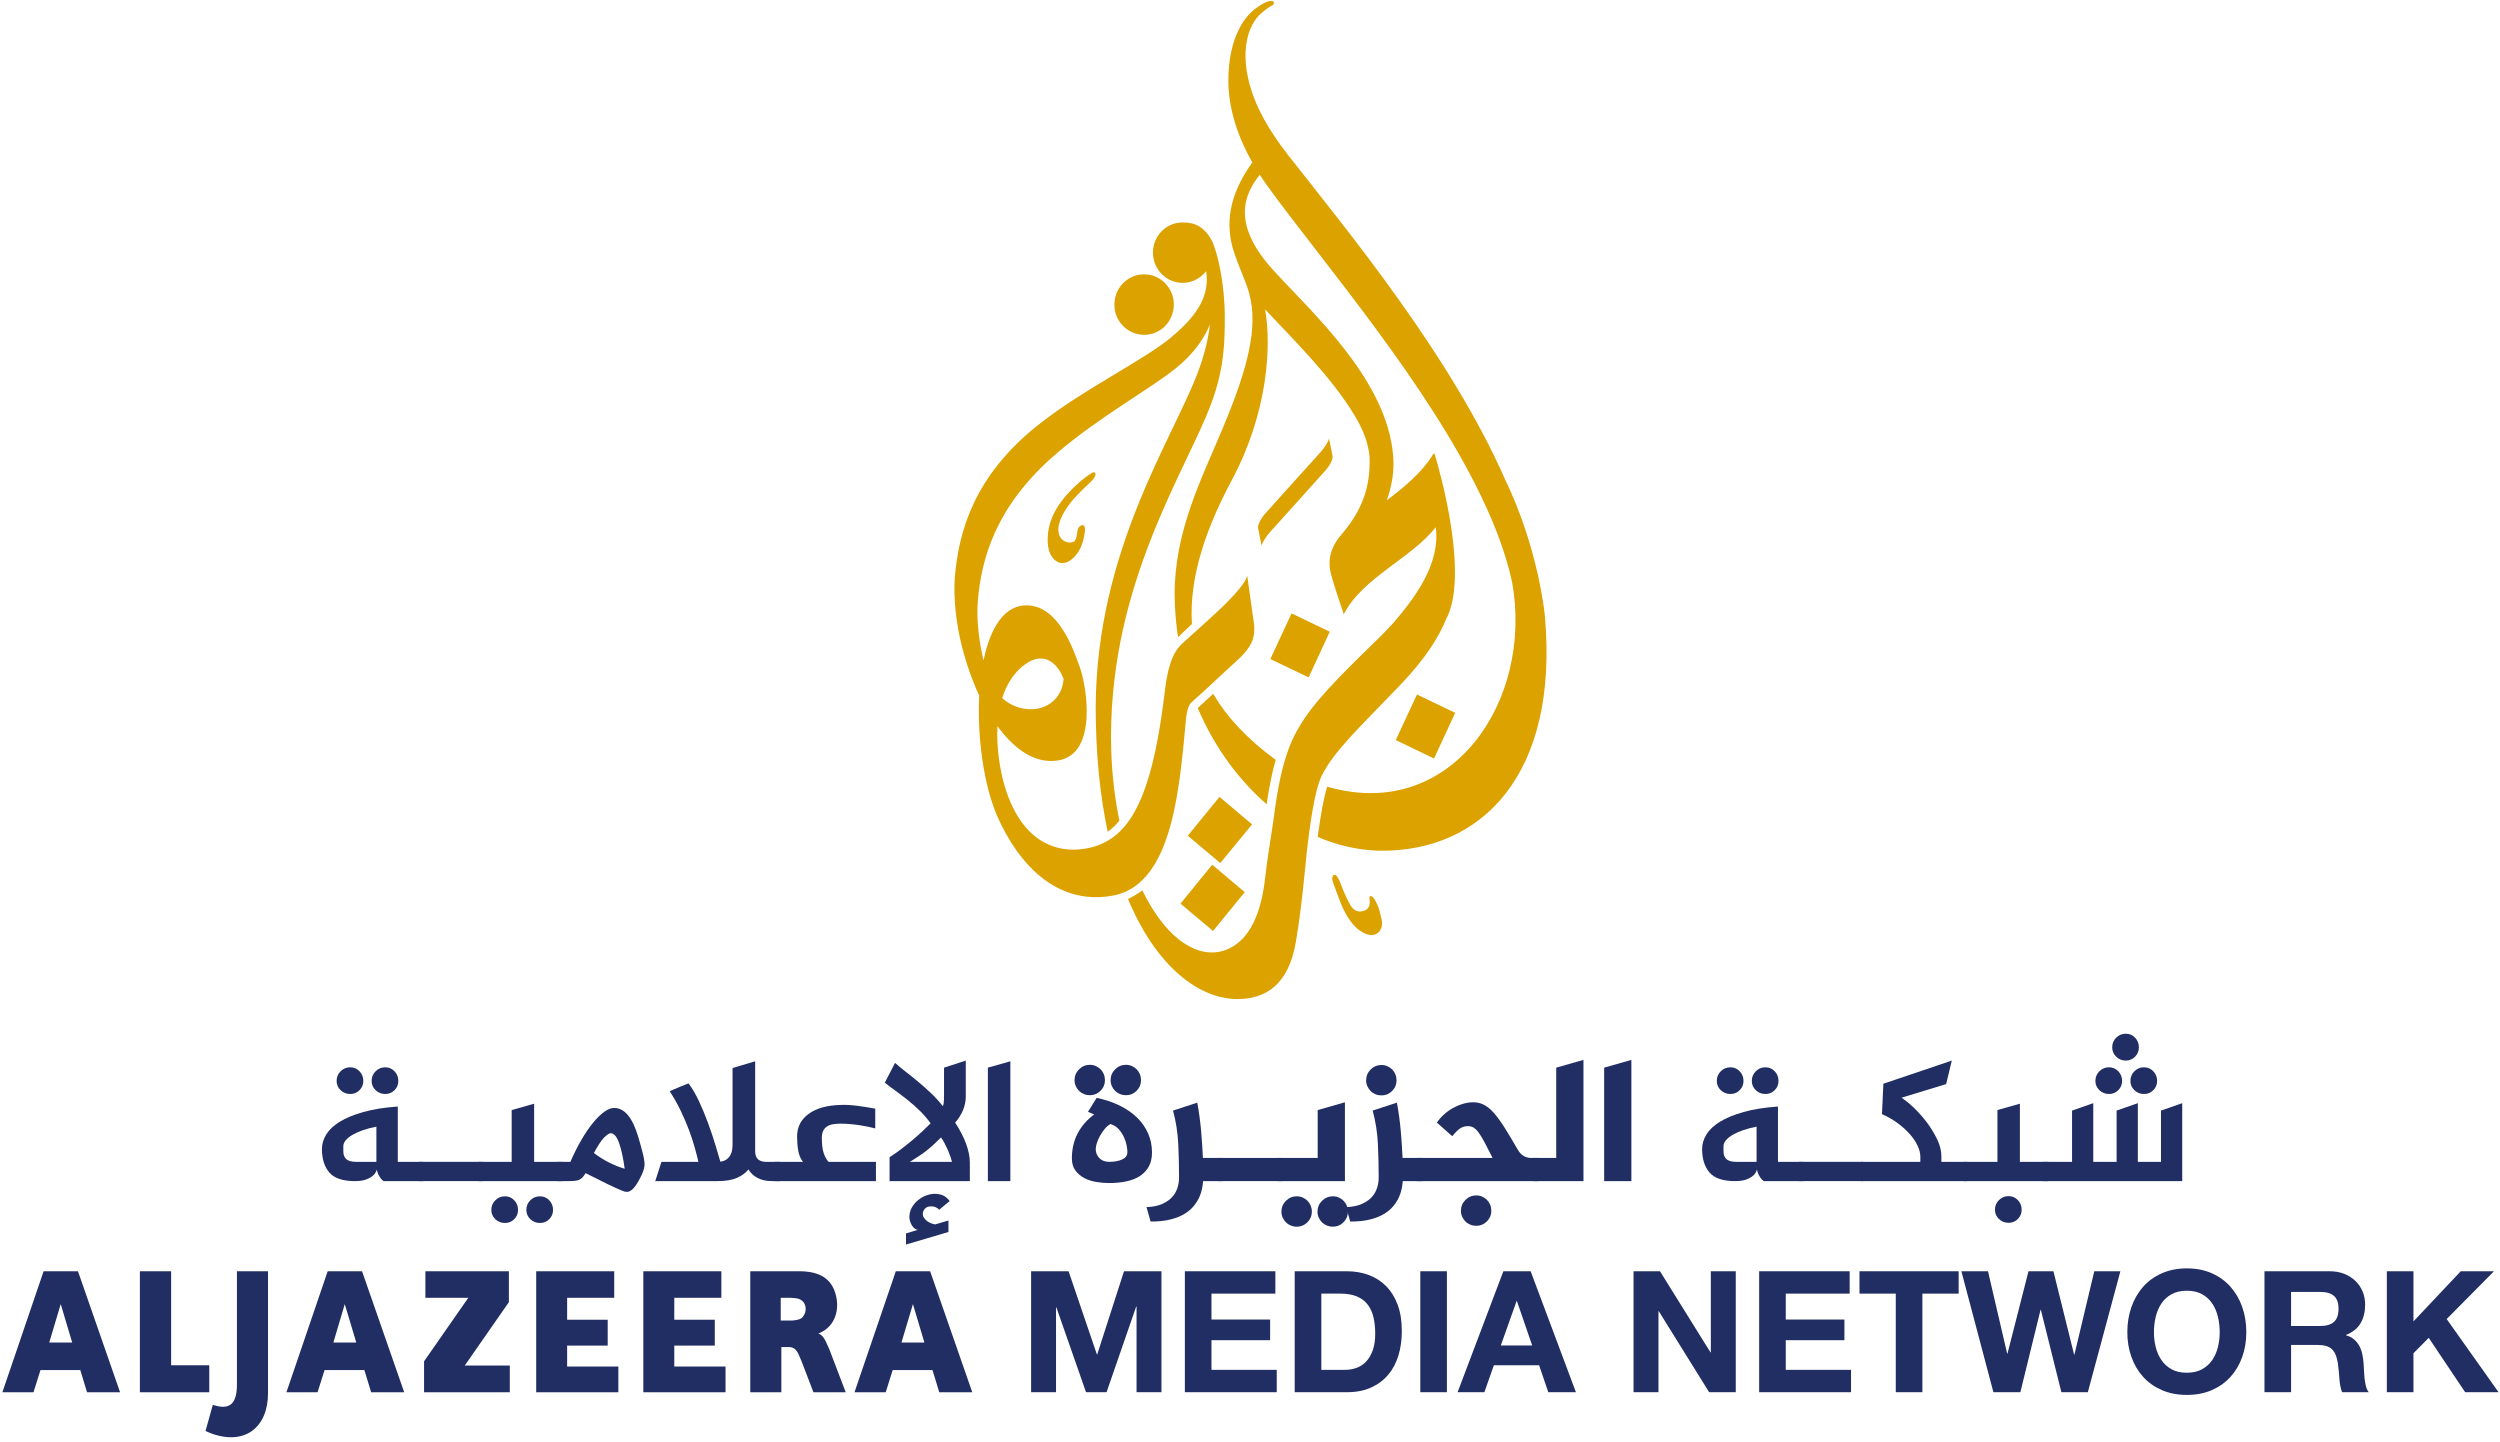 <?xml version="1.0" encoding="UTF-8" standalone="no"?>
<svg width="163px" height="94px" viewBox="0 0 163 94" version="1.1" xmlns="http://www.w3.org/2000/svg" xmlns:xlink="http://www.w3.org/1999/xlink">
    <!-- Generator: Sketch 3.7.2 (28276) - http://www.bohemiancoding.com/sketch -->
    <title>Group Copy 2</title>
    <desc>Created with Sketch.</desc>
    <defs></defs>
    <g id="Homepage" stroke="none" stroke-width="1" fill="none" fill-rule="evenodd">
        <g id="AJMN-home-Desktop-top-story-2" transform="translate(-154, -38)">
            <g id="Group-6" transform="translate(-14, 0)">
                <g id="Group-Copy-2" transform="translate(168, 38)">
                    <path d="M13.645,89.014 L11.158,89.014 L11.158,82.886 L9.12,82.886 L9.12,90.776 L13.645,90.776 L13.645,89.014 L13.645,89.014 Z M15.448,90.276 C15.448,91.481 15.009,91.92 14.039,91.643 C13.981,91.632 13.934,91.614 13.877,91.589 L13.399,93.302 C13.507,93.355 13.614,93.398 13.73,93.444 C15.99,94.286 17.474,93.036 17.474,90.843 L17.474,82.886 L15.448,82.886 L15.448,90.276 L15.448,90.276 Z M36.977,87.733 L39.622,87.733 L39.622,86.047 L36.977,86.047 L36.977,84.615 L40.048,84.615 L40.048,82.886 L34.96,82.886 L34.96,90.776 L40.317,90.776 L40.317,89.099 L36.977,89.099 L36.977,87.733 L36.977,87.733 Z M43.964,87.733 L46.605,87.733 L46.605,86.047 L43.964,86.047 L43.964,84.615 L47.033,84.615 L47.033,82.886 L41.944,82.886 L41.944,90.776 L47.305,90.776 L47.305,89.099 L43.964,89.099 L43.964,87.733 L43.964,87.733 Z M2.843,82.886 L0.155,90.776 L2.183,90.776 L2.639,89.33 L5.235,89.33 L5.675,90.776 L7.829,90.776 L5.084,82.886 L2.843,82.886 L2.843,82.886 Z M3.211,87.531 L3.959,85.028 L4.707,87.531 L3.211,87.531 L3.211,87.531 Z M21.365,82.886 L18.675,90.776 L20.704,90.776 L21.162,89.33 L23.757,89.33 L24.199,90.776 L26.354,90.776 L23.606,82.886 L21.365,82.886 L21.365,82.886 Z M21.736,87.531 L22.479,85.028 L23.229,87.531 L21.736,87.531 L21.736,87.531 Z M60.645,82.886 L58.407,82.886 L55.713,90.776 L57.749,90.776 L58.202,89.33 L60.799,89.33 L61.24,90.776 L63.393,90.776 L60.645,82.886 L60.645,82.886 Z M58.776,87.531 L59.523,85.028 L60.271,87.531 L58.776,87.531 L58.776,87.531 Z M54.046,87.916 C53.75,87.216 53.643,87.074 53.36,86.942 C53.407,86.93 53.455,86.908 53.497,86.886 C54.378,86.48 54.804,85.462 54.468,84.332 C54.195,83.401 53.476,82.886 52.114,82.886 L48.917,82.886 L48.917,90.776 L50.944,90.776 L50.944,87.827 L51.409,87.827 C51.737,87.827 51.934,87.969 52.105,88.389 L52.213,88.639 L52.272,88.781 L53.037,90.776 L55.141,90.776 L54.155,88.191 C54.118,88.09 54.09,88.006 54.046,87.916 L54.046,87.916 Z M52.349,85.855 C52.234,85.996 52.068,86.061 51.681,86.098 L50.903,86.098 L50.903,84.615 L51.507,84.615 C51.554,84.615 51.602,84.626 51.651,84.626 C51.961,84.635 52.088,84.673 52.225,84.759 C52.567,84.955 52.643,85.493 52.349,85.855 L52.349,85.855 Z M33.179,84.9 L33.179,82.886 L27.735,82.886 L27.735,84.615 L30.534,84.615 L27.649,88.758 L27.649,90.776 L33.239,90.776 L33.239,89.034 L30.302,89.034 L33.179,84.9 L33.179,84.9 Z" id="Fill-1" fill="#212E64"></path>
                    <polyline id="Fill-2" fill="#212E64" points="69.671 82.886 71.517 88.309 71.539 88.309 73.285 82.886 75.727 82.886 75.727 90.772 74.103 90.772 74.103 85.184 74.081 85.184 72.147 90.772 70.809 90.772 68.875 85.239 68.853 85.239 68.853 90.772 67.228 90.772 67.228 82.886 69.671 82.886"></polyline>
                    <polyline id="Fill-3" fill="#212E64" points="83.154 82.886 83.154 84.344 78.988 84.344 78.988 86.034 82.812 86.034 82.812 87.381 78.988 87.381 78.988 89.314 83.243 89.314 83.243 90.772 77.253 90.772 77.253 82.886 83.154 82.886"></polyline>
                    <path d="M87.818,82.886 C88.327,82.886 88.8,82.967 89.238,83.129 C89.677,83.291 90.056,83.534 90.377,83.858 C90.697,84.182 90.948,84.587 91.129,85.073 C91.309,85.559 91.399,86.13 91.399,86.785 C91.399,87.359 91.326,87.889 91.178,88.375 C91.031,88.861 90.808,89.281 90.51,89.634 C90.211,89.988 89.839,90.266 89.393,90.468 C88.947,90.671 88.422,90.772 87.818,90.772 L84.414,90.772 L84.414,82.886 L87.818,82.886 L87.818,82.886 Z M87.697,89.314 C87.947,89.314 88.19,89.274 88.426,89.193 C88.662,89.112 88.872,88.977 89.056,88.79 C89.24,88.602 89.388,88.357 89.498,88.055 C89.609,87.753 89.664,87.385 89.664,86.951 C89.664,86.553 89.625,86.194 89.548,85.874 C89.471,85.554 89.344,85.279 89.167,85.051 C88.99,84.823 88.756,84.648 88.465,84.526 C88.174,84.405 87.814,84.344 87.387,84.344 L86.15,84.344 L86.15,89.314 L87.697,89.314 L87.697,89.314 Z" id="Fill-4" fill="#212E64"></path>
                    <polygon id="Fill-5" fill="#212E64" points="92.604 82.886 94.339 82.886 94.339 90.772 92.604 90.772"></polygon>
                    <path d="M99.799,82.886 L102.75,90.772 L100.948,90.772 L100.351,89.016 L97.4,89.016 L96.781,90.772 L95.035,90.772 L98.019,82.886 L99.799,82.886 L99.799,82.886 Z M99.898,87.724 L98.903,84.83 L98.881,84.83 L97.853,87.724 L99.898,87.724 L99.898,87.724 Z" id="Fill-6" fill="#212E64"></path>
                    <polyline id="Fill-7" fill="#212E64" points="108.231 82.886 111.525 88.177 111.547 88.177 111.547 82.886 113.172 82.886 113.172 90.772 111.436 90.772 108.154 85.493 108.132 85.493 108.132 90.772 106.507 90.772 106.507 82.886 108.231 82.886"></polyline>
                    <polyline id="Fill-8" fill="#212E64" points="120.598 82.886 120.598 84.344 116.432 84.344 116.432 86.034 120.256 86.034 120.256 87.381 116.432 87.381 116.432 89.314 120.687 89.314 120.687 90.772 114.697 90.772 114.697 82.886 120.598 82.886"></polyline>
                    <polyline id="Fill-9" fill="#212E64" points="121.239 84.344 121.239 82.886 127.705 82.886 127.705 84.344 125.34 84.344 125.34 90.772 123.605 90.772 123.605 84.344 121.239 84.344"></polyline>
                    <polyline id="Fill-10" fill="#212E64" points="134.402 90.772 133.065 85.404 133.043 85.404 131.728 90.772 129.97 90.772 127.882 82.886 129.617 82.886 130.866 88.254 130.888 88.254 132.258 82.886 133.883 82.886 135.231 88.32 135.253 88.32 136.547 82.886 138.249 82.886 136.127 90.772 134.402 90.772"></polyline>
                    <path d="M138.967,85.222 C139.144,84.718 139.398,84.278 139.729,83.902 C140.061,83.527 140.468,83.232 140.951,83.019 C141.433,82.805 141.977,82.698 142.581,82.698 C143.192,82.698 143.737,82.805 144.216,83.019 C144.695,83.232 145.101,83.527 145.432,83.902 C145.764,84.278 146.018,84.718 146.195,85.222 C146.372,85.727 146.46,86.273 146.46,86.862 C146.46,87.437 146.372,87.972 146.195,88.469 C146.018,88.966 145.764,89.399 145.432,89.767 C145.101,90.135 144.695,90.424 144.216,90.634 C143.737,90.844 143.192,90.949 142.581,90.949 C141.977,90.949 141.433,90.844 140.951,90.634 C140.468,90.424 140.061,90.135 139.729,89.767 C139.398,89.399 139.144,88.966 138.967,88.469 C138.79,87.972 138.702,87.437 138.702,86.862 C138.702,86.273 138.79,85.727 138.967,85.222 L138.967,85.222 Z M140.553,87.829 C140.63,88.142 140.754,88.423 140.923,88.674 C141.092,88.924 141.313,89.125 141.586,89.275 C141.859,89.427 142.19,89.502 142.581,89.502 C142.971,89.502 143.303,89.427 143.575,89.275 C143.848,89.125 144.069,88.924 144.239,88.674 C144.408,88.423 144.532,88.142 144.609,87.829 C144.686,87.516 144.725,87.194 144.725,86.862 C144.725,86.516 144.686,86.181 144.609,85.857 C144.532,85.533 144.408,85.244 144.239,84.99 C144.069,84.736 143.848,84.534 143.575,84.383 C143.303,84.232 142.971,84.156 142.581,84.156 C142.19,84.156 141.859,84.232 141.586,84.383 C141.313,84.534 141.092,84.736 140.923,84.99 C140.754,85.244 140.63,85.533 140.553,85.857 C140.475,86.181 140.437,86.516 140.437,86.862 C140.437,87.194 140.475,87.516 140.553,87.829 L140.553,87.829 Z" id="Fill-11" fill="#212E64"></path>
                    <path d="M151.898,82.886 C152.251,82.886 152.57,82.943 152.854,83.058 C153.137,83.172 153.38,83.328 153.583,83.527 C153.786,83.726 153.94,83.956 154.047,84.217 C154.154,84.479 154.207,84.76 154.207,85.062 C154.207,85.526 154.11,85.927 153.915,86.266 C153.719,86.605 153.401,86.862 152.959,87.039 L152.959,87.061 C153.172,87.12 153.349,87.21 153.489,87.332 C153.629,87.453 153.743,87.597 153.832,87.762 C153.92,87.928 153.985,88.11 154.025,88.309 C154.065,88.508 154.093,88.707 154.108,88.906 C154.115,89.031 154.123,89.178 154.13,89.347 C154.137,89.517 154.15,89.69 154.169,89.866 C154.187,90.043 154.217,90.211 154.257,90.369 C154.298,90.527 154.358,90.662 154.44,90.772 L152.704,90.772 C152.609,90.522 152.55,90.224 152.528,89.878 C152.505,89.532 152.472,89.2 152.428,88.884 C152.369,88.471 152.244,88.169 152.052,87.978 C151.861,87.786 151.548,87.691 151.113,87.691 L149.378,87.691 L149.378,90.772 L147.643,90.772 L147.643,82.886 L151.898,82.886 L151.898,82.886 Z M151.279,86.454 C151.677,86.454 151.975,86.365 152.174,86.189 C152.373,86.012 152.472,85.725 152.472,85.327 C152.472,84.944 152.373,84.666 152.174,84.493 C151.975,84.32 151.677,84.234 151.279,84.234 L149.378,84.234 L149.378,86.454 L151.279,86.454 L151.279,86.454 Z" id="Fill-12" fill="#212E64"></path>
                    <polyline id="Fill-13" fill="#212E64" points="157.357 82.886 157.357 86.155 160.441 82.886 162.607 82.886 159.523 86.001 162.905 90.772 160.728 90.772 158.352 87.227 157.357 88.232 157.357 90.772 155.622 90.772 155.622 82.886 157.357 82.886"></polyline>
                    <path d="M20.99,74.911 C20.99,74.588 21.084,74.273 21.272,73.966 C21.461,73.659 21.755,73.382 22.154,73.136 C22.554,72.891 23.067,72.68 23.694,72.503 C24.32,72.326 25.067,72.207 25.936,72.146 L25.936,75.752 L27.596,75.752 L27.596,77.008 L25.014,77.008 C24.929,76.954 24.858,76.885 24.8,76.8 C24.743,76.716 24.695,76.631 24.656,76.547 C24.618,76.455 24.587,76.359 24.564,76.259 C24.526,76.405 24.449,76.532 24.333,76.639 C24.233,76.731 24.089,76.816 23.901,76.892 C23.713,76.969 23.457,77.008 23.135,77.008 C22.35,77.008 21.797,76.822 21.474,76.449 C21.151,76.076 20.99,75.564 20.99,74.911 L20.99,74.911 Z M21.947,70.475 C21.947,70.229 22.033,70.02 22.206,69.847 C22.379,69.674 22.589,69.588 22.835,69.588 C23.073,69.588 23.275,69.674 23.44,69.847 C23.605,70.02 23.688,70.229 23.688,70.475 C23.688,70.713 23.605,70.915 23.44,71.08 C23.275,71.245 23.073,71.328 22.835,71.328 C22.589,71.328 22.379,71.245 22.206,71.08 C22.033,70.915 21.947,70.713 21.947,70.475 L21.947,70.475 Z M22.385,74.703 L22.385,75.072 C22.385,75.295 22.45,75.464 22.581,75.579 C22.712,75.694 22.923,75.752 23.215,75.752 L24.541,75.752 L24.541,73.459 C24.218,73.52 23.924,73.597 23.659,73.689 C23.394,73.782 23.169,73.881 22.984,73.989 C22.8,74.097 22.656,74.212 22.552,74.335 C22.448,74.458 22.393,74.581 22.385,74.703 L22.385,74.703 Z M24.23,70.475 C24.23,70.229 24.316,70.02 24.489,69.847 C24.662,69.674 24.871,69.588 25.118,69.588 C25.356,69.588 25.557,69.674 25.723,69.847 C25.888,70.02 25.971,70.229 25.971,70.475 C25.971,70.713 25.888,70.915 25.723,71.08 C25.557,71.245 25.356,71.328 25.118,71.328 C24.871,71.328 24.662,71.245 24.489,71.08 C24.316,70.915 24.23,70.713 24.23,70.475 L24.23,70.475 Z" id="Fill-14" fill="#212E64"></path>
                    <polygon id="Fill-15" fill="#212E64" points="27.308 75.752 31.482 75.752 31.482 77.008 27.308 77.008"></polygon>
                    <path d="M31.193,75.752 L33.361,75.752 L33.361,72.376 L34.825,71.961 L34.825,75.752 L36.682,75.752 L36.682,77.008 L31.193,77.008 L31.193,75.752 L31.193,75.752 Z M32.035,78.886 C32.035,78.64 32.122,78.431 32.295,78.258 C32.468,78.085 32.677,77.999 32.923,77.999 C33.161,77.999 33.363,78.085 33.528,78.258 C33.693,78.431 33.776,78.64 33.776,78.886 C33.776,79.124 33.693,79.326 33.528,79.491 C33.363,79.656 33.161,79.738 32.923,79.738 C32.677,79.738 32.468,79.656 32.295,79.491 C32.122,79.326 32.035,79.124 32.035,78.886 L32.035,78.886 Z M34.318,78.886 C34.318,78.64 34.404,78.431 34.577,78.258 C34.75,78.085 34.96,77.999 35.206,77.999 C35.444,77.999 35.646,78.085 35.811,78.258 C35.976,78.431 36.059,78.64 36.059,78.886 C36.059,79.124 35.976,79.326 35.811,79.491 C35.646,79.656 35.444,79.738 35.206,79.738 C34.96,79.738 34.75,79.656 34.577,79.491 C34.404,79.326 34.318,79.124 34.318,78.886 L34.318,78.886 Z" id="Fill-16" fill="#212E64"></path>
                    <path d="M42.02,76.005 C42.004,76.205 41.916,76.459 41.755,76.766 C41.447,77.396 41.155,77.711 40.878,77.711 C40.778,77.711 40.671,77.684 40.556,77.63 C40.325,77.538 40.012,77.396 39.616,77.204 C39.22,77.011 38.741,76.774 38.18,76.489 C38.05,76.72 37.9,76.87 37.731,76.939 C37.6,76.985 37.385,77.008 37.085,77.008 L36.336,77.008 L36.336,75.752 L37.189,75.752 C37.42,75.222 37.662,74.74 37.915,74.306 C38.169,73.872 38.421,73.503 38.67,73.2 C38.92,72.896 39.162,72.66 39.397,72.491 C39.631,72.322 39.848,72.238 40.048,72.238 C40.556,72.238 40.978,72.599 41.317,73.321 C41.416,73.536 41.516,73.807 41.616,74.133 C41.716,74.46 41.824,74.853 41.939,75.314 C42.008,75.629 42.035,75.86 42.02,76.005 L42.02,76.005 Z M40.729,76.201 C40.636,75.51 40.515,74.951 40.365,74.525 C40.215,74.099 40.029,73.885 39.806,73.885 C39.729,73.885 39.595,73.974 39.403,74.15 C39.287,74.265 39.166,74.425 39.039,74.629 C38.913,74.832 38.807,75.015 38.722,75.176 C39.045,75.422 39.38,75.631 39.725,75.804 C40.071,75.976 40.406,76.109 40.729,76.201 L40.729,76.201 Z" id="Fill-17" fill="#212E64"></path>
                    <path d="M43.669,71.155 C43.73,71.116 43.828,71.07 43.963,71.016 C44.097,70.963 44.234,70.905 44.372,70.843 C44.533,70.774 44.706,70.705 44.891,70.636 C45.121,70.936 45.346,71.318 45.565,71.782 C45.784,72.247 45.984,72.727 46.165,73.223 C46.345,73.718 46.505,74.193 46.643,74.646 C46.782,75.099 46.889,75.464 46.966,75.74 C47.135,75.717 47.272,75.668 47.375,75.591 C47.479,75.514 47.56,75.424 47.618,75.32 C47.675,75.216 47.714,75.103 47.733,74.98 C47.752,74.857 47.762,74.734 47.762,74.611 L47.762,69.634 L49.237,69.196 L49.237,75.061 C49.237,75.307 49.301,75.483 49.428,75.591 C49.555,75.698 49.722,75.752 49.929,75.752 L50.852,75.752 L50.852,77.008 L50.333,77.008 C49.964,77.008 49.649,76.939 49.387,76.8 C49.126,76.662 48.93,76.478 48.799,76.247 C48.622,76.47 48.375,76.652 48.056,76.795 C47.737,76.937 47.308,77.008 46.77,77.008 L42.723,77.008 L43.127,75.752 L45.536,75.752 C45.475,75.483 45.394,75.17 45.294,74.813 C45.194,74.456 45.069,74.076 44.92,73.672 C44.77,73.269 44.591,72.852 44.383,72.422 C44.176,71.992 43.938,71.569 43.669,71.155" id="Fill-18" fill="#212E64"></path>
                    <path d="M50.506,75.752 L52.35,75.752 C52.196,75.552 52.095,75.308 52.045,75.02 C51.995,74.732 51.97,74.427 51.97,74.104 C51.97,73.482 52.222,72.989 52.725,72.624 C53.228,72.259 53.922,72.065 54.806,72.042 C55.129,72.026 55.494,72.046 55.901,72.099 C56.309,72.153 56.697,72.215 57.066,72.284 L57.066,73.574 C56.951,73.544 56.807,73.509 56.634,73.47 C56.461,73.432 56.272,73.398 56.069,73.367 C55.865,73.336 55.654,73.311 55.435,73.292 C55.215,73.273 55.002,73.263 54.795,73.263 C54.625,73.263 54.468,73.275 54.322,73.298 C54.176,73.321 54.047,73.367 53.936,73.436 C53.824,73.505 53.738,73.601 53.676,73.724 C53.615,73.847 53.584,74.005 53.584,74.196 C53.584,74.611 53.624,74.94 53.705,75.181 C53.786,75.424 53.891,75.614 54.022,75.752 L57.112,75.752 L57.112,77.008 L50.506,77.008 L50.506,75.752" id="Fill-19" fill="#212E64"></path>
                    <path d="M58.357,69.3 C58.549,69.476 58.778,69.666 59.043,69.87 C59.309,70.074 59.581,70.293 59.862,70.527 C60.142,70.761 60.423,71.011 60.703,71.276 C60.984,71.541 61.24,71.823 61.47,72.122 C61.524,72.061 61.551,71.834 61.551,71.443 L61.551,69.611 L62.969,69.15 L62.969,71.477 C62.969,72.092 62.738,72.664 62.277,73.194 C62.915,74.177 63.234,75.053 63.234,75.821 L63.234,77.008 L58,77.008 L58,75.452 C58.284,75.268 58.559,75.074 58.824,74.871 C59.089,74.667 59.337,74.467 59.568,74.271 C59.798,74.076 60.008,73.887 60.196,73.707 C60.384,73.526 60.544,73.371 60.675,73.24 C60.459,72.941 60.221,72.664 59.96,72.41 C59.698,72.157 59.433,71.923 59.164,71.708 C58.895,71.493 58.632,71.293 58.375,71.109 C58.117,70.924 57.888,70.751 57.689,70.59 L58.357,69.3 L58.357,69.3 Z M61.839,80.326 L59.072,81.144 L59.072,80.418 L59.833,80.188 C59.748,80.172 59.673,80.136 59.608,80.078 C59.543,80.021 59.487,79.952 59.441,79.871 C59.395,79.79 59.358,79.704 59.331,79.612 C59.304,79.519 59.291,79.439 59.291,79.37 C59.291,79.132 59.345,78.919 59.453,78.73 C59.56,78.542 59.697,78.381 59.862,78.246 C60.027,78.112 60.206,78.01 60.398,77.941 C60.59,77.872 60.771,77.837 60.94,77.837 C61.117,77.837 61.286,77.866 61.447,77.924 C61.609,77.981 61.766,78.11 61.92,78.31 C61.843,78.371 61.749,78.448 61.637,78.54 C61.526,78.632 61.393,78.744 61.24,78.874 C61.101,78.728 60.928,78.655 60.721,78.655 C60.521,78.655 60.379,78.709 60.294,78.817 C60.209,78.924 60.167,79.032 60.167,79.139 C60.167,79.239 60.196,79.331 60.254,79.416 C60.311,79.5 60.383,79.571 60.467,79.629 C60.552,79.687 60.64,79.733 60.732,79.767 C60.825,79.802 60.905,79.823 60.974,79.831 L61.839,79.577 L61.839,80.326 L61.839,80.326 Z M62.07,75.752 C62.047,75.66 62.014,75.55 61.972,75.424 C61.929,75.297 61.877,75.163 61.816,75.02 C61.754,74.878 61.685,74.732 61.609,74.582 C61.532,74.433 61.447,74.293 61.355,74.162 C61.193,74.323 61.04,74.471 60.894,74.605 C60.748,74.74 60.596,74.871 60.438,74.997 C60.281,75.124 60.112,75.247 59.931,75.366 C59.75,75.485 59.549,75.614 59.326,75.752 L62.07,75.752 L62.07,75.752 Z" id="Fill-20" fill="#212E64"></path>
                    <polyline id="Fill-21" fill="#212E64" points="65.875 69.196 65.875 77.008 64.41 77.008 64.41 69.611 65.875 69.196"></polyline>
                    <path d="M75.11,75.141 C75.11,75.502 75.041,75.808 74.902,76.057 C74.764,76.307 74.572,76.512 74.326,76.674 C74.08,76.835 73.786,76.952 73.444,77.025 C73.102,77.098 72.727,77.135 72.32,77.135 C72.05,77.135 71.772,77.111 71.484,77.065 C71.195,77.019 70.934,76.935 70.7,76.812 C70.465,76.689 70.271,76.524 70.117,76.316 C69.964,76.109 69.887,75.844 69.887,75.522 C69.887,74.922 70.012,74.383 70.262,73.903 C70.511,73.423 70.871,73.01 71.34,72.664 L70.936,72.491 L71.501,71.581 C72.054,71.696 72.554,71.863 73,72.082 C73.446,72.301 73.824,72.562 74.136,72.866 C74.447,73.169 74.687,73.513 74.856,73.897 C75.025,74.281 75.11,74.696 75.11,75.141 L75.11,75.141 Z M70.06,70.429 C70.06,70.152 70.158,69.916 70.354,69.72 C70.55,69.524 70.786,69.426 71.063,69.426 C71.201,69.426 71.33,69.453 71.449,69.507 C71.568,69.561 71.672,69.632 71.76,69.72 C71.849,69.809 71.918,69.914 71.968,70.037 C72.018,70.16 72.043,70.291 72.043,70.429 C72.043,70.698 71.947,70.928 71.755,71.12 C71.562,71.312 71.332,71.408 71.063,71.408 C70.925,71.408 70.794,71.383 70.671,71.333 C70.548,71.283 70.442,71.214 70.354,71.126 C70.265,71.038 70.194,70.934 70.141,70.815 C70.087,70.696 70.06,70.567 70.06,70.429 L70.06,70.429 Z M73.507,75.107 C73.507,75.015 73.492,74.88 73.461,74.703 C73.43,74.527 73.373,74.344 73.288,74.156 C73.203,73.968 73.09,73.793 72.948,73.632 C72.806,73.47 72.623,73.355 72.4,73.286 C72.262,73.363 72.135,73.472 72.02,73.614 C71.905,73.757 71.805,73.904 71.72,74.058 C71.635,74.212 71.568,74.366 71.518,74.519 C71.468,74.673 71.443,74.8 71.443,74.899 C71.443,75.053 71.47,75.184 71.524,75.291 C71.578,75.399 71.645,75.487 71.726,75.556 C71.807,75.625 71.899,75.675 72.003,75.706 C72.106,75.736 72.212,75.752 72.32,75.752 C72.658,75.752 72.94,75.7 73.167,75.596 C73.394,75.493 73.507,75.33 73.507,75.107 L73.507,75.107 Z M72.412,70.429 C72.412,70.152 72.51,69.916 72.706,69.72 C72.902,69.524 73.138,69.426 73.415,69.426 C73.553,69.426 73.682,69.453 73.801,69.507 C73.92,69.561 74.024,69.632 74.112,69.72 C74.201,69.809 74.27,69.914 74.32,70.037 C74.37,70.16 74.395,70.291 74.395,70.429 C74.395,70.698 74.299,70.928 74.107,71.12 C73.915,71.312 73.684,71.408 73.415,71.408 C73.277,71.408 73.146,71.383 73.023,71.333 C72.9,71.283 72.794,71.214 72.706,71.126 C72.617,71.038 72.546,70.934 72.493,70.815 C72.439,70.696 72.412,70.567 72.412,70.429 L72.412,70.429 Z" id="Fill-22" fill="#212E64"></path>
                    <path d="M78.061,71.892 C78.177,72.514 78.261,73.136 78.315,73.758 C78.369,74.381 78.407,74.961 78.43,75.498 L79.71,75.498 L79.71,77.008 L78.442,77.008 C78.434,77.138 78.413,77.296 78.378,77.48 C78.344,77.665 78.284,77.853 78.2,78.045 C78.115,78.237 77.996,78.429 77.842,78.621 C77.688,78.813 77.487,78.986 77.237,79.139 C76.987,79.293 76.682,79.416 76.32,79.508 C75.959,79.6 75.525,79.646 75.018,79.646 L74.752,78.702 C75.152,78.694 75.506,78.621 75.813,78.482 C75.944,78.421 76.073,78.344 76.199,78.252 C76.326,78.16 76.44,78.045 76.54,77.907 C76.639,77.768 76.72,77.603 76.782,77.411 C76.843,77.219 76.874,76.996 76.874,76.743 C76.874,76.044 76.857,75.325 76.822,74.588 C76.787,73.851 76.674,73.125 76.482,72.41 L78.061,71.892" id="Fill-23" fill="#212E64"></path>
                    <polygon id="Fill-24" fill="#212E64" points="79.422 75.498 83.596 75.498 83.596 77.008 79.422 77.008"></polygon>
                    <path d="M87.689,71.869 L87.689,77.008 L83.307,77.008 L83.307,75.498 L85.913,75.498 L85.913,72.376 L87.689,71.869 L87.689,71.869 Z M83.549,79.001 C83.549,78.725 83.647,78.488 83.843,78.293 C84.039,78.097 84.276,77.999 84.552,77.999 C84.691,77.999 84.819,78.026 84.939,78.079 C85.058,78.133 85.162,78.204 85.25,78.293 C85.338,78.381 85.408,78.486 85.458,78.609 C85.507,78.732 85.533,78.863 85.533,79.001 C85.533,79.27 85.436,79.5 85.244,79.692 C85.052,79.884 84.821,79.981 84.552,79.981 C84.414,79.981 84.283,79.955 84.16,79.906 C84.037,79.855 83.932,79.786 83.843,79.698 C83.755,79.61 83.684,79.506 83.63,79.387 C83.576,79.268 83.549,79.139 83.549,79.001 L83.549,79.001 Z M85.901,79.001 C85.901,78.725 85.999,78.488 86.195,78.293 C86.391,78.097 86.628,77.999 86.905,77.999 C87.043,77.999 87.172,78.026 87.291,78.079 C87.41,78.133 87.514,78.204 87.602,78.293 C87.69,78.381 87.76,78.486 87.81,78.609 C87.86,78.732 87.885,78.863 87.885,79.001 C87.885,79.27 87.788,79.5 87.596,79.692 C87.404,79.884 87.174,79.981 86.905,79.981 C86.766,79.981 86.635,79.955 86.513,79.906 C86.39,79.855 86.284,79.786 86.195,79.698 C86.107,79.61 86.036,79.506 85.982,79.387 C85.928,79.268 85.901,79.139 85.901,79.001 L85.901,79.001 Z" id="Fill-25" fill="#212E64"></path>
                    <path d="M91.078,71.892 C91.194,72.514 91.278,73.136 91.332,73.758 C91.386,74.381 91.424,74.961 91.447,75.498 L92.727,75.498 L92.727,77.008 L91.459,77.008 C91.451,77.138 91.43,77.296 91.395,77.48 C91.361,77.665 91.301,77.853 91.217,78.045 C91.132,78.237 91.013,78.429 90.859,78.621 C90.705,78.813 90.504,78.986 90.254,79.139 C90.004,79.293 89.698,79.416 89.337,79.508 C88.976,79.6 88.542,79.646 88.034,79.646 L87.769,78.702 C88.169,78.694 88.522,78.621 88.83,78.482 C88.96,78.421 89.089,78.344 89.216,78.252 C89.343,78.16 89.456,78.045 89.556,77.907 C89.656,77.768 89.737,77.603 89.798,77.411 C89.86,77.219 89.891,76.996 89.891,76.743 C89.891,76.044 89.873,75.325 89.839,74.588 C89.804,73.851 89.691,73.125 89.499,72.41 L91.078,71.892 L91.078,71.892 Z M89.072,70.44 C89.072,70.164 89.17,69.927 89.366,69.732 C89.562,69.536 89.798,69.438 90.075,69.438 C90.213,69.438 90.342,69.465 90.461,69.519 C90.58,69.572 90.684,69.644 90.773,69.732 C90.861,69.82 90.93,69.926 90.98,70.049 C91.03,70.171 91.055,70.302 91.055,70.44 C91.055,70.709 90.959,70.94 90.767,71.131 C90.575,71.324 90.344,71.42 90.075,71.42 C89.937,71.42 89.806,71.395 89.683,71.345 C89.56,71.295 89.454,71.226 89.366,71.137 C89.278,71.049 89.207,70.945 89.153,70.826 C89.099,70.707 89.072,70.579 89.072,70.44 L89.072,70.44 Z" id="Fill-26" fill="#212E64"></path>
                    <path d="M100.279,77.008 L92.381,77.008 L92.381,75.498 L97.316,75.498 C97.116,75.099 96.945,74.765 96.803,74.496 C96.66,74.227 96.532,74.014 96.417,73.857 C96.301,73.699 96.19,73.588 96.082,73.522 C95.974,73.457 95.851,73.425 95.713,73.425 C95.513,73.425 95.34,73.475 95.194,73.574 C95.048,73.674 94.879,73.843 94.687,74.081 L93.684,73.194 C93.807,73.01 93.957,72.837 94.134,72.676 C94.31,72.514 94.504,72.374 94.716,72.255 C94.927,72.136 95.146,72.042 95.373,71.973 C95.6,71.904 95.828,71.869 96.059,71.869 C96.313,71.869 96.547,71.925 96.762,72.036 C96.977,72.148 97.193,72.326 97.408,72.572 C97.623,72.818 97.856,73.138 98.106,73.534 C98.355,73.93 98.642,74.408 98.964,74.968 C99.072,75.153 99.199,75.287 99.345,75.372 C99.491,75.456 99.649,75.498 99.818,75.498 L100.279,75.498 L100.279,77.008 L100.279,77.008 Z M95.252,78.943 C95.252,78.667 95.35,78.431 95.546,78.235 C95.742,78.039 95.978,77.941 96.255,77.941 C96.393,77.941 96.522,77.968 96.641,78.022 C96.76,78.075 96.864,78.147 96.953,78.235 C97.041,78.323 97.11,78.429 97.16,78.552 C97.21,78.674 97.235,78.805 97.235,78.943 C97.235,79.212 97.139,79.443 96.947,79.635 C96.755,79.827 96.524,79.923 96.255,79.923 C96.117,79.923 95.986,79.898 95.863,79.848 C95.74,79.798 95.634,79.729 95.546,79.641 C95.457,79.552 95.386,79.449 95.333,79.329 C95.279,79.21 95.252,79.082 95.252,78.943 L95.252,78.943 Z" id="Fill-27" fill="#212E64"></path>
                    <polyline id="Fill-28" fill="#212E64" points="103.242 69.104 103.242 77.008 99.944 77.008 99.944 75.498 101.466 75.498 101.466 69.611 103.242 69.104"></polyline>
                    <polyline id="Fill-29" fill="#212E64" points="106.366 69.104 106.366 77.008 104.591 77.008 104.591 69.611 106.366 69.104"></polyline>
                    <path d="M110.978,74.911 C110.978,74.588 111.072,74.273 111.261,73.966 C111.449,73.659 111.743,73.382 112.143,73.136 C112.542,72.891 113.055,72.68 113.682,72.503 C114.308,72.326 115.056,72.207 115.924,72.146 L115.924,75.752 L117.585,75.752 L117.585,77.008 L115.002,77.008 C114.917,76.954 114.846,76.885 114.789,76.8 C114.731,76.716 114.683,76.631 114.645,76.547 C114.606,76.455 114.575,76.359 114.552,76.259 C114.514,76.405 114.437,76.532 114.322,76.639 C114.222,76.731 114.078,76.816 113.889,76.892 C113.701,76.969 113.445,77.008 113.123,77.008 C112.339,77.008 111.785,76.822 111.462,76.449 C111.14,76.076 110.978,75.564 110.978,74.911 L110.978,74.911 Z M111.935,70.475 C111.935,70.229 112.022,70.02 112.194,69.847 C112.367,69.674 112.577,69.588 112.823,69.588 C113.061,69.588 113.263,69.674 113.428,69.847 C113.593,70.02 113.676,70.229 113.676,70.475 C113.676,70.713 113.593,70.915 113.428,71.08 C113.263,71.245 113.061,71.328 112.823,71.328 C112.577,71.328 112.367,71.245 112.194,71.08 C112.022,70.915 111.935,70.713 111.935,70.475 L111.935,70.475 Z M112.373,74.703 L112.373,75.072 C112.373,75.295 112.438,75.464 112.569,75.579 C112.7,75.694 112.911,75.752 113.203,75.752 L114.529,75.752 L114.529,73.459 C114.206,73.52 113.912,73.597 113.647,73.689 C113.382,73.782 113.157,73.881 112.973,73.989 C112.788,74.097 112.644,74.212 112.54,74.335 C112.437,74.458 112.381,74.581 112.373,74.703 L112.373,74.703 Z M114.218,70.475 C114.218,70.229 114.304,70.02 114.477,69.847 C114.65,69.674 114.86,69.588 115.106,69.588 C115.344,69.588 115.546,69.674 115.711,69.847 C115.876,70.02 115.959,70.229 115.959,70.475 C115.959,70.713 115.876,70.915 115.711,71.08 C115.546,71.245 115.344,71.328 115.106,71.328 C114.86,71.328 114.65,71.245 114.477,71.08 C114.304,70.915 114.218,70.713 114.218,70.475 L114.218,70.475 Z" id="Fill-30" fill="#212E64"></path>
                    <polygon id="Fill-31" fill="#212E64" points="117.296 75.752 121.47 75.752 121.47 77.008 117.296 77.008"></polygon>
                    <path d="M128.238,77.008 L121.355,77.008 L121.355,75.752 L125.206,75.752 L125.206,75.406 C125.206,75.184 125.144,74.944 125.021,74.686 C124.898,74.429 124.727,74.177 124.508,73.931 C124.289,73.686 124.026,73.449 123.718,73.223 C123.411,72.996 123.072,72.802 122.704,72.641 L122.796,70.659 L127.258,69.15 L126.889,70.682 L123.983,71.569 C124.306,71.792 124.616,72.053 124.912,72.353 C125.207,72.653 125.471,72.96 125.701,73.275 C125.947,73.62 126.155,73.972 126.324,74.329 C126.493,74.686 126.578,75.045 126.578,75.406 L126.578,75.752 L128.238,75.752 L128.238,77.008" id="Fill-32" fill="#212E64"></path>
                    <path d="M128.065,75.752 L130.232,75.752 L130.232,72.376 L131.697,71.961 L131.697,75.752 L133.553,75.752 L133.553,77.008 L128.065,77.008 L128.065,75.752 L128.065,75.752 Z M130.071,78.874 C130.071,78.628 130.157,78.419 130.33,78.246 C130.503,78.074 130.713,77.987 130.959,77.987 C131.197,77.987 131.399,78.074 131.564,78.246 C131.729,78.419 131.812,78.628 131.812,78.874 C131.812,79.112 131.729,79.314 131.564,79.479 C131.399,79.644 131.197,79.727 130.959,79.727 C130.713,79.727 130.503,79.644 130.33,79.479 C130.157,79.314 130.071,79.112 130.071,78.874 L130.071,78.874 Z" id="Fill-33" fill="#212E64"></path>
                    <path d="M133.207,75.752 L135.098,75.752 L135.098,72.41 L136.481,71.927 L136.481,75.752 L138.003,75.752 L138.003,72.41 L139.387,71.927 L139.387,75.752 L140.897,75.752 L140.897,72.41 L142.281,71.927 L142.281,77.008 L133.207,77.008 L133.207,75.752 L133.207,75.752 Z M136.62,70.475 C136.62,70.229 136.706,70.02 136.879,69.847 C137.052,69.674 137.262,69.588 137.507,69.588 C137.746,69.588 137.947,69.674 138.113,69.847 C138.278,70.02 138.361,70.229 138.361,70.475 C138.361,70.713 138.278,70.915 138.113,71.08 C137.947,71.245 137.746,71.328 137.507,71.328 C137.262,71.328 137.052,71.245 136.879,71.08 C136.706,70.915 136.62,70.713 136.62,70.475 L136.62,70.475 Z M137.715,68.286 C137.715,68.04 137.801,67.831 137.974,67.658 C138.148,67.485 138.357,67.399 138.603,67.399 C138.841,67.399 139.043,67.485 139.208,67.658 C139.373,67.831 139.456,68.04 139.456,68.286 C139.456,68.524 139.373,68.727 139.208,68.896 C139.043,69.065 138.841,69.15 138.603,69.15 C138.357,69.15 138.148,69.065 137.974,68.896 C137.801,68.727 137.715,68.524 137.715,68.286 L137.715,68.286 Z M138.903,70.475 C138.903,70.229 138.989,70.02 139.162,69.847 C139.335,69.674 139.544,69.588 139.791,69.588 C140.029,69.588 140.23,69.674 140.396,69.847 C140.561,70.02 140.644,70.229 140.644,70.475 C140.644,70.713 140.561,70.915 140.396,71.08 C140.23,71.245 140.029,71.328 139.791,71.328 C139.544,71.328 139.335,71.245 139.162,71.08 C138.989,70.915 138.903,70.713 138.903,70.475 L138.903,70.475 Z" id="Fill-34" fill="#212E64"></path>
                    <path d="M86.964,57.047 C86.866,57.091 86.833,57.255 86.896,57.486 C86.964,57.706 87.334,58.666 87.334,58.666 C87.595,59.389 88.038,60.225 88.633,60.654 C89.268,61.108 89.596,60.949 89.724,60.9 C89.819,60.847 90.227,60.594 90.081,59.937 C89.926,59.24 89.84,59.052 89.713,58.798 C89.589,58.544 89.42,58.386 89.321,58.429 C89.261,58.44 89.31,58.669 89.31,58.813 C89.305,59.066 89.218,59.257 89.008,59.35 C88.823,59.431 88.366,59.596 88.015,58.965 C87.727,58.457 87.472,57.786 87.366,57.512 C87.278,57.297 87.148,57.038 87.013,57.038 C86.998,57.038 86.987,57.042 86.964,57.047 L86.964,57.047 Z M76.969,58.917 L79.092,60.699 L81.157,58.167 L79.035,56.38 L76.969,58.917 L76.969,58.917 Z M77.444,54.49 L79.563,56.271 L81.635,53.749 L79.509,51.956 L77.444,54.49 L77.444,54.49 Z M91.006,48.251 L93.499,49.455 L94.877,46.476 L92.387,45.281 L91.006,48.251 L91.006,48.251 Z M78.093,46.162 C79.149,48.666 80.748,50.838 82.584,52.436 C82.776,51.125 82.982,50.201 83.177,49.542 C81.303,48.181 79.96,46.71 79.1,45.238 L78.093,46.162 L78.093,46.162 Z M82.828,42.97 L85.323,44.164 L86.702,41.188 L84.21,39.993 L82.828,42.97 L82.828,42.97 Z M70.786,31.111 C70.786,31.111 69.23,32.232 68.604,33.717 C68.22,34.625 68.246,35.608 68.462,36.083 C68.684,36.558 69.202,37.011 69.877,36.465 C70.35,36.083 70.556,35.548 70.659,35.091 C70.722,34.82 70.743,34.649 70.743,34.515 C70.743,34.348 70.689,34.208 70.532,34.245 C70.082,34.396 70.35,35.011 70.028,35.309 C69.784,35.46 69.15,35.378 69.025,34.744 C68.902,34.109 69.383,33.292 69.819,32.752 C70.257,32.209 71.026,31.5 71.026,31.5 C71.026,31.5 71.574,31.039 71.388,30.812 C71.38,30.798 71.36,30.793 71.337,30.793 C71.177,30.793 70.786,31.111 70.786,31.111 L70.786,31.111 Z M86.114,29.465 C85.926,29.668 85.039,30.655 84.187,31.602 C83.425,32.447 82.698,33.253 82.539,33.431 C82.175,33.841 81.984,34.245 82.032,34.463 L82.252,35.566 C82.311,35.361 82.543,34.987 82.8,34.697 C82.982,34.493 83.869,33.502 84.724,32.563 C85.482,31.717 86.209,30.915 86.371,30.727 C86.738,30.328 86.927,29.919 86.877,29.706 L86.652,28.595 C86.599,28.805 86.371,29.175 86.114,29.465 L86.114,29.465 Z M65.343,45.519 C65.648,44.54 66.199,43.661 67.158,43.11 C68.731,42.363 69.348,44.273 69.348,44.273 C69.238,45.566 68.27,46.244 67.193,46.244 C66.562,46.244 65.888,46.005 65.343,45.519 L65.343,45.519 Z M77.051,14.503 C75.984,14.532 75.143,15.442 75.173,16.526 C75.207,17.615 76.097,18.476 77.166,18.442 C77.751,18.425 78.256,18.141 78.604,17.728 L78.644,17.679 C78.872,19.248 78.133,20.501 76.412,21.951 C74.651,23.457 70.532,25.42 67.604,27.774 C63.482,31.083 62.509,34.686 62.258,37.602 C62.15,38.903 62.337,40.614 62.687,42.029 C63.125,43.81 63.76,45.172 63.76,45.172 C63.76,45.172 63.793,45.229 63.843,45.327 C63.739,47.257 63.93,50.628 65.002,53.175 C66.442,56.459 69.031,59.148 72.744,58.357 C76.492,57.463 76.911,51.278 77.338,46.762 C77.45,46.022 77.562,45.891 77.785,45.701 C78.387,45.183 79.849,43.79 80.545,43.17 C80.976,42.784 81.35,42.4 81.593,41.907 C81.902,41.31 81.738,40.513 81.738,40.513 L81.318,37.537 C81.214,37.96 80.705,38.552 79.988,39.284 C79.242,40.05 77.252,41.782 77.071,41.973 C76.891,42.157 76.244,42.634 75.967,44.906 C75.247,51.083 74.049,53.999 71.896,54.985 C71.329,55.256 70.692,55.383 69.984,55.401 C66.039,55.362 65.002,50.485 65.02,47.812 C65.023,47.655 65.026,47.493 65.035,47.347 C65.951,48.599 67.304,49.841 68.974,49.583 C71.637,49.171 70.808,44.612 70.421,43.554 C70.044,42.491 69.011,39.317 66.778,39.474 C65.196,39.583 64.459,41.465 64.124,43.058 C63.819,41.799 63.656,40.323 63.755,39.17 C63.99,36.412 64.921,32.967 68.877,29.574 C71.695,27.159 74.888,25.434 76.663,24.011 C77.793,23.11 78.496,22.099 78.89,21.15 C78.778,22.069 78.554,23.067 78.119,24.229 C76.481,28.607 71.505,35.836 71.439,46.052 C71.439,49.192 71.729,51.908 72.222,54.23 C72.492,54.042 72.744,53.798 72.984,53.504 C72.639,51.843 72.439,50.004 72.439,48.043 C72.439,37.85 77.38,30.63 78.991,26.262 C79.834,23.96 79.856,22.283 79.856,20.627 C79.856,18.595 79.409,16.474 78.992,15.647 C78.541,14.854 77.982,14.503 77.146,14.503 L77.051,14.503 L77.051,14.503 Z M81.902,0.526 C80.911,1.232 80.083,2.832 80.089,5.277 C80.097,6.78 80.511,8.578 81.652,10.592 C80.12,12.712 79.838,14.667 80.489,16.535 C80.983,17.955 81.234,18.324 81.46,19.176 C82.025,21.338 81.398,23.932 79.718,27.932 C78.356,31.194 76.584,34.604 76.584,38.757 C76.593,39.71 76.672,40.636 76.805,41.547 C76.962,41.39 77.3,41.069 77.712,40.686 C77.509,37.432 78.787,34.159 80.357,31.22 C82.64,26.925 82.921,22.557 82.482,20.166 C84.085,21.904 86.788,24.502 88.366,27.166 C88.898,28.064 89.218,28.912 89.296,29.777 C89.371,31.883 88.718,33.392 87.444,34.873 C86.366,36.122 86.739,37.226 86.784,37.442 C86.866,37.798 87.307,39.159 87.615,40.05 C88.811,37.677 92.111,36.341 93.606,34.369 C93.949,36.798 92.146,39.108 90.809,40.657 C90.489,41.006 90.141,41.364 89.746,41.751 C87.213,44.205 85.55,45.892 84.67,47.459 C84.444,47.807 84.079,48.586 83.896,49.187 C83.638,49.937 83.308,51.211 83.032,53.454 C82.823,54.778 82.586,56.359 82.509,57.063 C82.338,58.666 81.861,61.21 79.92,61.935 C79.813,61.979 79.71,62.004 79.602,62.027 L79.602,62.036 C77.751,62.445 75.855,60.874 74.477,58.048 C74.193,58.267 73.883,58.461 73.546,58.613 C75.413,63.084 78.222,65.138 80.682,65.138 C82.546,65.138 84.019,64.186 84.49,61.409 C84.735,60.008 84.907,58.457 85.061,56.951 C85.136,56.226 85.489,52.133 86.14,50.648 C86.942,48.983 88.7,47.373 91.319,44.639 C92.936,42.941 93.818,41.527 94.277,40.389 C95.801,37.56 93.913,30.832 93.546,29.623 C93.535,29.58 93.531,29.57 93.507,29.57 C93.469,29.57 93.458,29.58 93.429,29.629 C93.427,29.64 93.421,29.649 93.415,29.657 C92.741,30.771 91.537,31.786 90.418,32.617 C91.048,30.865 90.878,29.533 90.627,28.413 L90.627,28.404 C90.611,28.34 90.595,28.273 90.578,28.21 L90.575,28.217 C89.442,23.753 84.936,19.779 82.906,17.488 C80.265,14.52 81.164,12.608 82.138,11.394 C82.32,11.666 82.509,11.955 82.723,12.246 C86.314,17.18 93.077,25.008 96.622,32.466 C97.523,34.348 98.212,36.2 98.59,37.964 C99.987,45.688 94.667,53.542 86.69,51.334 L86.687,51.334 C86.636,51.321 86.58,51.306 86.534,51.29 C86.318,51.976 86.114,53.072 85.913,54.568 C87.121,55.087 88.431,55.401 89.703,55.457 L89.704,55.459 C89.797,55.46 89.892,55.463 89.984,55.466 C96.538,55.539 101.667,50.567 100.723,40.132 C100.723,40.132 100.33,35.791 98.114,31.22 C94.568,23.188 88.009,15.242 83.983,10.109 C82.706,8.477 81.955,7.067 81.577,5.848 C80.823,3.475 81.303,1.637 82.269,0.832 C82.477,0.654 82.737,0.455 82.974,0.336 C83.118,0.259 83.063,0.088 82.96,0.069 C82.938,0.069 82.906,0.063 82.871,0.063 C82.732,0.063 82.456,0.127 81.902,0.526 L81.902,0.526 Z M74.538,17.887 C73.468,17.92 72.624,18.826 72.66,19.924 C72.687,21.007 73.581,21.857 74.653,21.83 C75.726,21.801 76.566,20.885 76.532,19.8 C76.502,18.734 75.642,17.887 74.602,17.887 L74.538,17.887 L74.538,17.887 Z" id="Fill-35" fill="#DBA200"></path>
                </g>
            </g>
        </g>
    </g>
</svg>